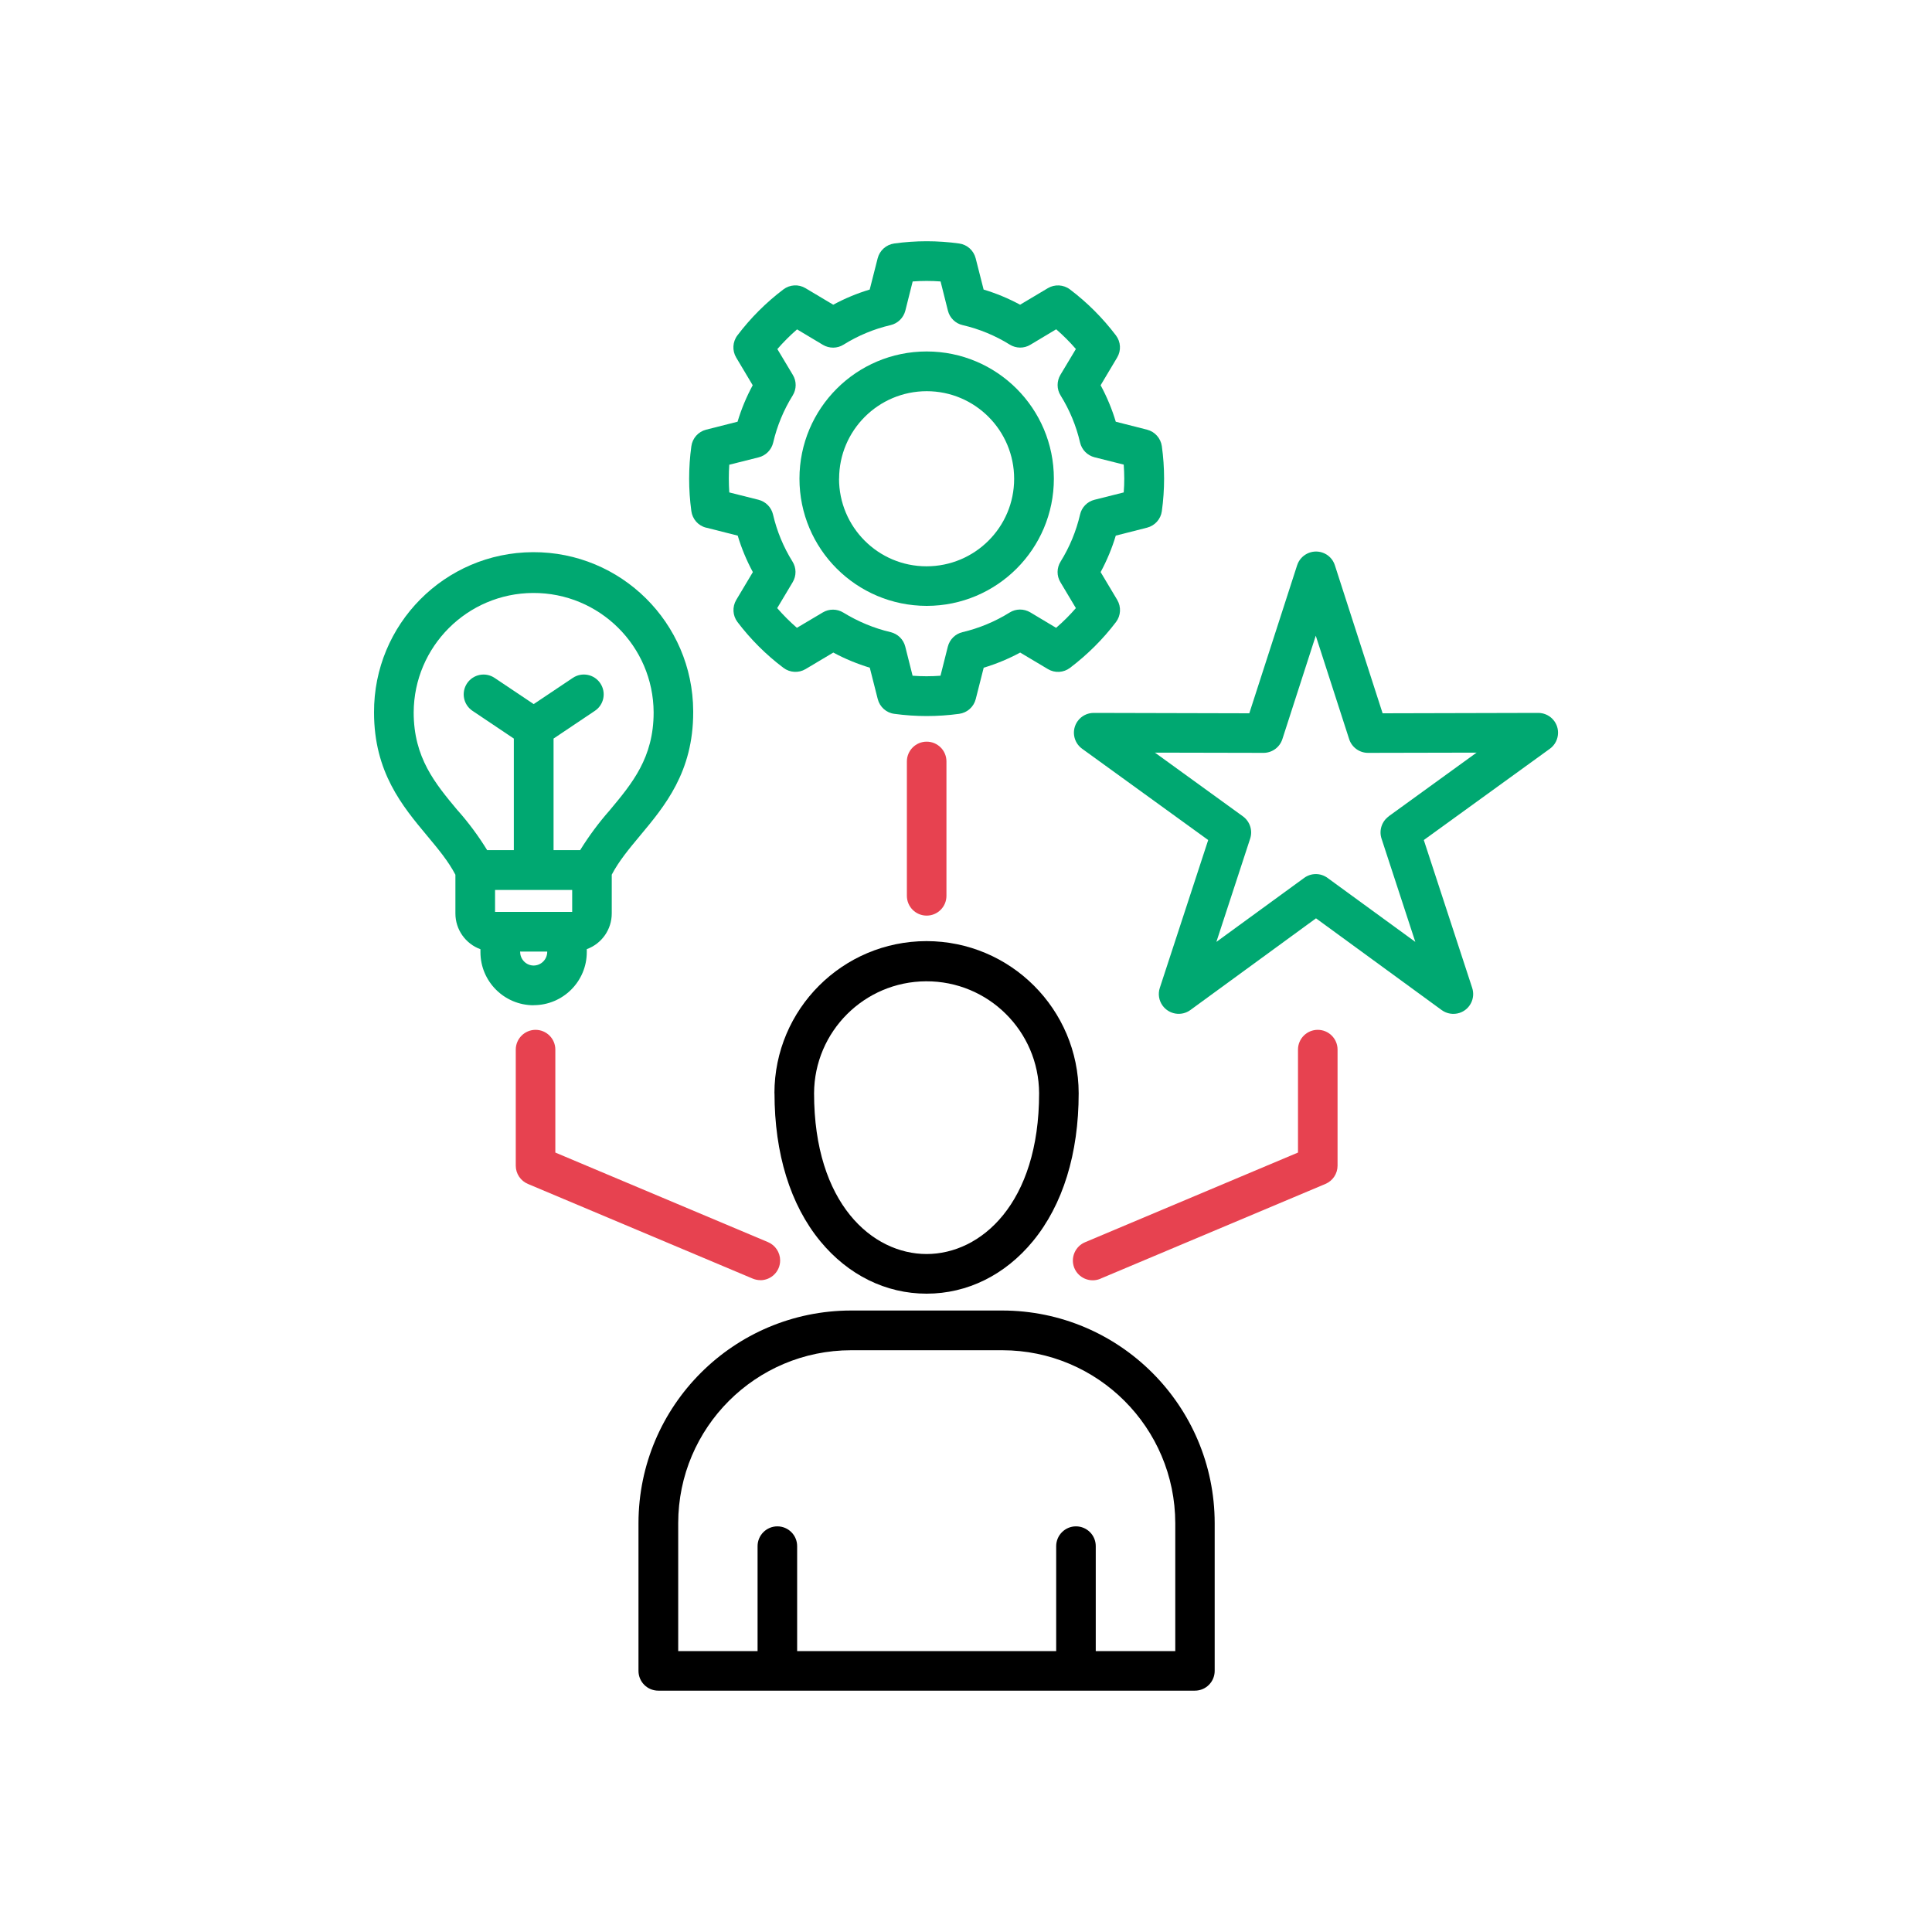 <?xml version="1.0" encoding="UTF-8"?> <svg xmlns="http://www.w3.org/2000/svg" id="Ebene_1" data-name="Ebene 1" viewBox="0 0 250 250"><defs><style> .cls-1 { fill: #e74250; } .cls-2 { fill: #00a871; } </style></defs><path d="M100.22,141.46c0,7.82,2.05,14.45,5.93,19.16,3.6,4.37,8.48,6.78,13.75,6.78s10.15-2.41,13.75-6.78c3.88-4.71,5.93-11.34,5.93-19.16-.02-10.86-8.82-19.67-19.69-19.68-10.86.01-19.67,8.81-19.68,19.68ZM119.83,126.98c8.04-.04,14.59,6.44,14.63,14.48,0,14.3-7.55,20.81-14.56,20.81s-14.56-6.51-14.56-20.81c.04-7.98,6.5-14.44,14.48-14.48Z"></path><path d="M129.69,169.58h-19.56c-15.18.02-27.49,12.32-27.51,27.5v19.13c0,1.42,1.15,2.56,2.56,2.56h69.44c1.42,0,2.56-1.15,2.56-2.56v-19.13c-.02-15.18-12.32-27.49-27.5-27.5ZM152.06,213.65h-10.27v-13.58c0-1.42-1.15-2.56-2.56-2.56s-2.56,1.15-2.56,2.56v13.58h-33.52v-13.58c0-1.42-1.15-2.56-2.56-2.56s-2.56,1.15-2.56,2.56v13.58h-10.27v-16.56c.01-12.35,10.02-22.36,22.38-22.37h19.56c12.35.01,22.36,10.02,22.38,22.38v16.56Z"></path><g><path class="cls-1" d="M170.52,133.26h0c-1.42,0-2.56,1.15-2.56,2.56v13.32l-27.52,11.59c-1.31.53-1.95,2.02-1.43,3.33.53,1.31,2.02,1.95,3.33,1.43.03-.01.06-.02.08-.04l29.09-12.25c.95-.4,1.57-1.33,1.57-2.36v-15.02c0-1.42-1.15-2.56-2.56-2.56Z"></path><path class="cls-1" d="M119.91,118.48c1.42,0,2.56-1.15,2.56-2.56v-17.39c0-1.42-1.15-2.56-2.56-2.56s-2.56,1.15-2.56,2.56v17.39c0,1.42,1.15,2.56,2.56,2.56h0Z"></path><path class="cls-1" d="M98.38,165.66c1.42,0,2.57-1.14,2.57-2.56,0-1.03-.62-1.97-1.57-2.37l-27.52-11.59v-13.32c0-1.42-1.15-2.56-2.56-2.56s-2.56,1.15-2.56,2.56v15.02c0,1.03.62,1.96,1.57,2.36l29.09,12.25c.31.13.65.2.99.2Z"></path></g><g><path class="cls-2" d="M91.39,68.28l4.07,1.03c.49,1.64,1.15,3.22,1.96,4.72l-2.15,3.6c-.53.9-.47,2.03.16,2.86,1.7,2.24,3.7,4.24,5.95,5.93.83.63,1.97.69,2.86.16l3.59-2.14c1.5.81,3.09,1.46,4.72,1.96l1.03,4.06c.26,1.02,1.11,1.78,2.15,1.91,2.78.38,5.6.38,8.38,0,1.04-.14,1.89-.89,2.15-1.91l1.03-4.06c1.63-.49,3.22-1.15,4.72-1.96l3.59,2.14c.9.54,2.03.47,2.86-.16,2.24-1.7,4.25-3.69,5.95-5.93.63-.83.69-1.96.16-2.86l-2.15-3.6c.81-1.5,1.47-3.08,1.96-4.72l4.05-1.03c1.01-.26,1.77-1.1,1.91-2.13.39-2.79.39-5.63,0-8.42-.15-1.03-.9-1.87-1.91-2.13l-4.05-1.03c-.49-1.64-1.15-3.22-1.96-4.72l2.14-3.59c.54-.9.47-2.03-.16-2.86-1.7-2.24-3.7-4.25-5.95-5.95-.83-.63-1.97-.69-2.86-.16l-3.59,2.14c-1.5-.81-3.08-1.47-4.72-1.96l-1.03-4.05c-.26-1.01-1.1-1.77-2.13-1.91-2.79-.39-5.62-.39-8.42,0-1.03.15-1.87.9-2.13,1.91l-1.03,4.05c-1.64.49-3.22,1.15-4.72,1.96l-3.59-2.14c-.9-.54-2.03-.47-2.86.16-2.25,1.7-4.25,3.7-5.95,5.95-.63.83-.69,1.97-.16,2.86l2.14,3.59c-.81,1.5-1.47,3.08-1.96,4.72l-4.07,1.03c-1.02.26-1.77,1.11-1.91,2.15-.38,2.78-.38,5.6,0,8.38.14,1.04.89,1.9,1.91,2.15ZM94.39,60.13l3.78-.95c.93-.23,1.66-.97,1.88-1.91.5-2.15,1.35-4.21,2.52-6.09.51-.82.52-1.85.02-2.67l-2-3.34c.79-.91,1.64-1.76,2.55-2.55l3.34,2c.82.49,1.86.49,2.67-.02,1.88-1.17,3.93-2.03,6.09-2.53.94-.22,1.67-.94,1.91-1.87l.95-3.78c1.2-.09,2.41-.09,3.61,0l.95,3.78c.23.93.97,1.66,1.91,1.87,2.15.5,4.21,1.35,6.09,2.52.82.51,1.85.52,2.67.02l3.34-2c.91.79,1.76,1.64,2.55,2.55l-2,3.34c-.49.82-.49,1.86.02,2.67,1.17,1.88,2.02,3.93,2.52,6.09.22.94.94,1.67,1.87,1.91l3.78.95c.04.6.07,1.2.07,1.8s-.02,1.2-.07,1.8l-3.78.95c-.93.23-1.66.97-1.87,1.91-.5,2.15-1.35,4.21-2.52,6.09-.51.82-.52,1.85-.02,2.67l2,3.35c-.79.91-1.64,1.76-2.56,2.55l-3.34-2c-.83-.49-1.86-.49-2.67.02-1.88,1.17-3.94,2.03-6.1,2.54-.93.22-1.66.94-1.9,1.87l-.95,3.77c-1.2.09-2.41.09-3.61,0l-.95-3.77c-.23-.93-.97-1.65-1.9-1.87-2.16-.51-4.22-1.37-6.11-2.53-.81-.5-1.84-.51-2.66-.02l-3.35,1.99c-.91-.79-1.76-1.64-2.55-2.55l2-3.35c.5-.83.49-1.86-.02-2.67-1.17-1.88-2.02-3.93-2.52-6.09-.22-.94-.94-1.67-1.88-1.91l-3.78-.95c-.04-.61-.06-1.21-.06-1.81s.02-1.2.06-1.8Z"></path><path class="cls-2" d="M119.91,78.4c9.09,0,16.46-7.37,16.46-16.46s-7.37-16.46-16.46-16.46-16.46,7.37-16.46,16.46c0,9.09,7.37,16.45,16.46,16.46ZM108.58,61.94c.01-6.25,5.08-11.31,11.33-11.32h0c6.26,0,11.32,5.08,11.32,11.34,0,6.26-5.08,11.32-11.34,11.32-6.26,0-11.32-5.08-11.32-11.34h0Z"></path><path class="cls-2" d="M199.04,92.25h0l-20.13.05-6.18-19.16c-.25-.79-.87-1.4-1.65-1.65-1.35-.43-2.79.31-3.23,1.65l-6.19,19.16-20.13-.05h0c-.82,0-1.6.39-2.08,1.06-.83,1.15-.57,2.75.58,3.58l16.31,11.81-6.26,19.13c-.26.78-.12,1.65.37,2.31.84,1.14,2.44,1.39,3.58.56l16.26-11.87,16.26,11.87c.67.49,1.53.62,2.31.37,1.35-.44,2.08-1.89,1.64-3.24l-6.26-19.13,16.31-11.81h0c.67-.48,1.06-1.26,1.06-2.08,0-1.42-1.15-2.56-2.57-2.56ZM179.7,105.64c-.9.65-1.28,1.82-.93,2.88l4.37,13.36-11.36-8.28c-.9-.66-2.12-.66-3.02,0l-11.36,8.28,4.37-13.36c.35-1.06-.03-2.22-.93-2.88l-11.39-8.25,14.05.03h0c1.11,0,2.1-.72,2.44-1.78l4.32-13.38,4.32,13.38c.34,1.06,1.33,1.78,2.44,1.78h0l14.05-.03-11.39,8.25Z"></path><path class="cls-2" d="M69.05,130.07c3.8,0,6.88-3.08,6.88-6.87v-.38c1.94-.71,3.23-2.55,3.23-4.62v-5.02c.91-1.74,2.24-3.34,3.64-5.02,3.23-3.87,6.9-8.25,6.9-15.98v-.17c-.05-11.41-9.33-20.61-20.74-20.56-11.41.05-20.61,9.33-20.56,20.74,0,7.73,3.66,12.11,6.89,15.98,1.4,1.68,2.73,3.27,3.64,5.02v5.02c0,2.07,1.3,3.91,3.24,4.62v.38c0,3.8,3.09,6.87,6.88,6.87h0ZM59.23,104.88c-2.93-3.51-5.7-6.83-5.7-12.7.04-8.51,6.93-15.41,15.45-15.45,8.57-.04,15.56,6.87,15.6,15.45,0,5.87-2.77,9.18-5.7,12.69-1.41,1.6-2.69,3.33-3.81,5.14h-3.44v-14.44l5.35-3.59c1.18-.79,1.49-2.38.7-3.56s-2.38-1.49-3.56-.7l-5.06,3.39-5.06-3.39c-1.18-.79-2.77-.47-3.56.7-.79,1.18-.48,2.77.7,3.56l5.35,3.59v14.44h-3.45c-1.12-1.82-2.39-3.54-3.81-5.14ZM64.06,118v-2.84h9.98v2.84h-9.98ZM67.3,123.2v-.07h3.51v.07c-.02.96-.79,1.73-1.75,1.74-.96,0-1.74-.78-1.75-1.74Z"></path></g></svg> 